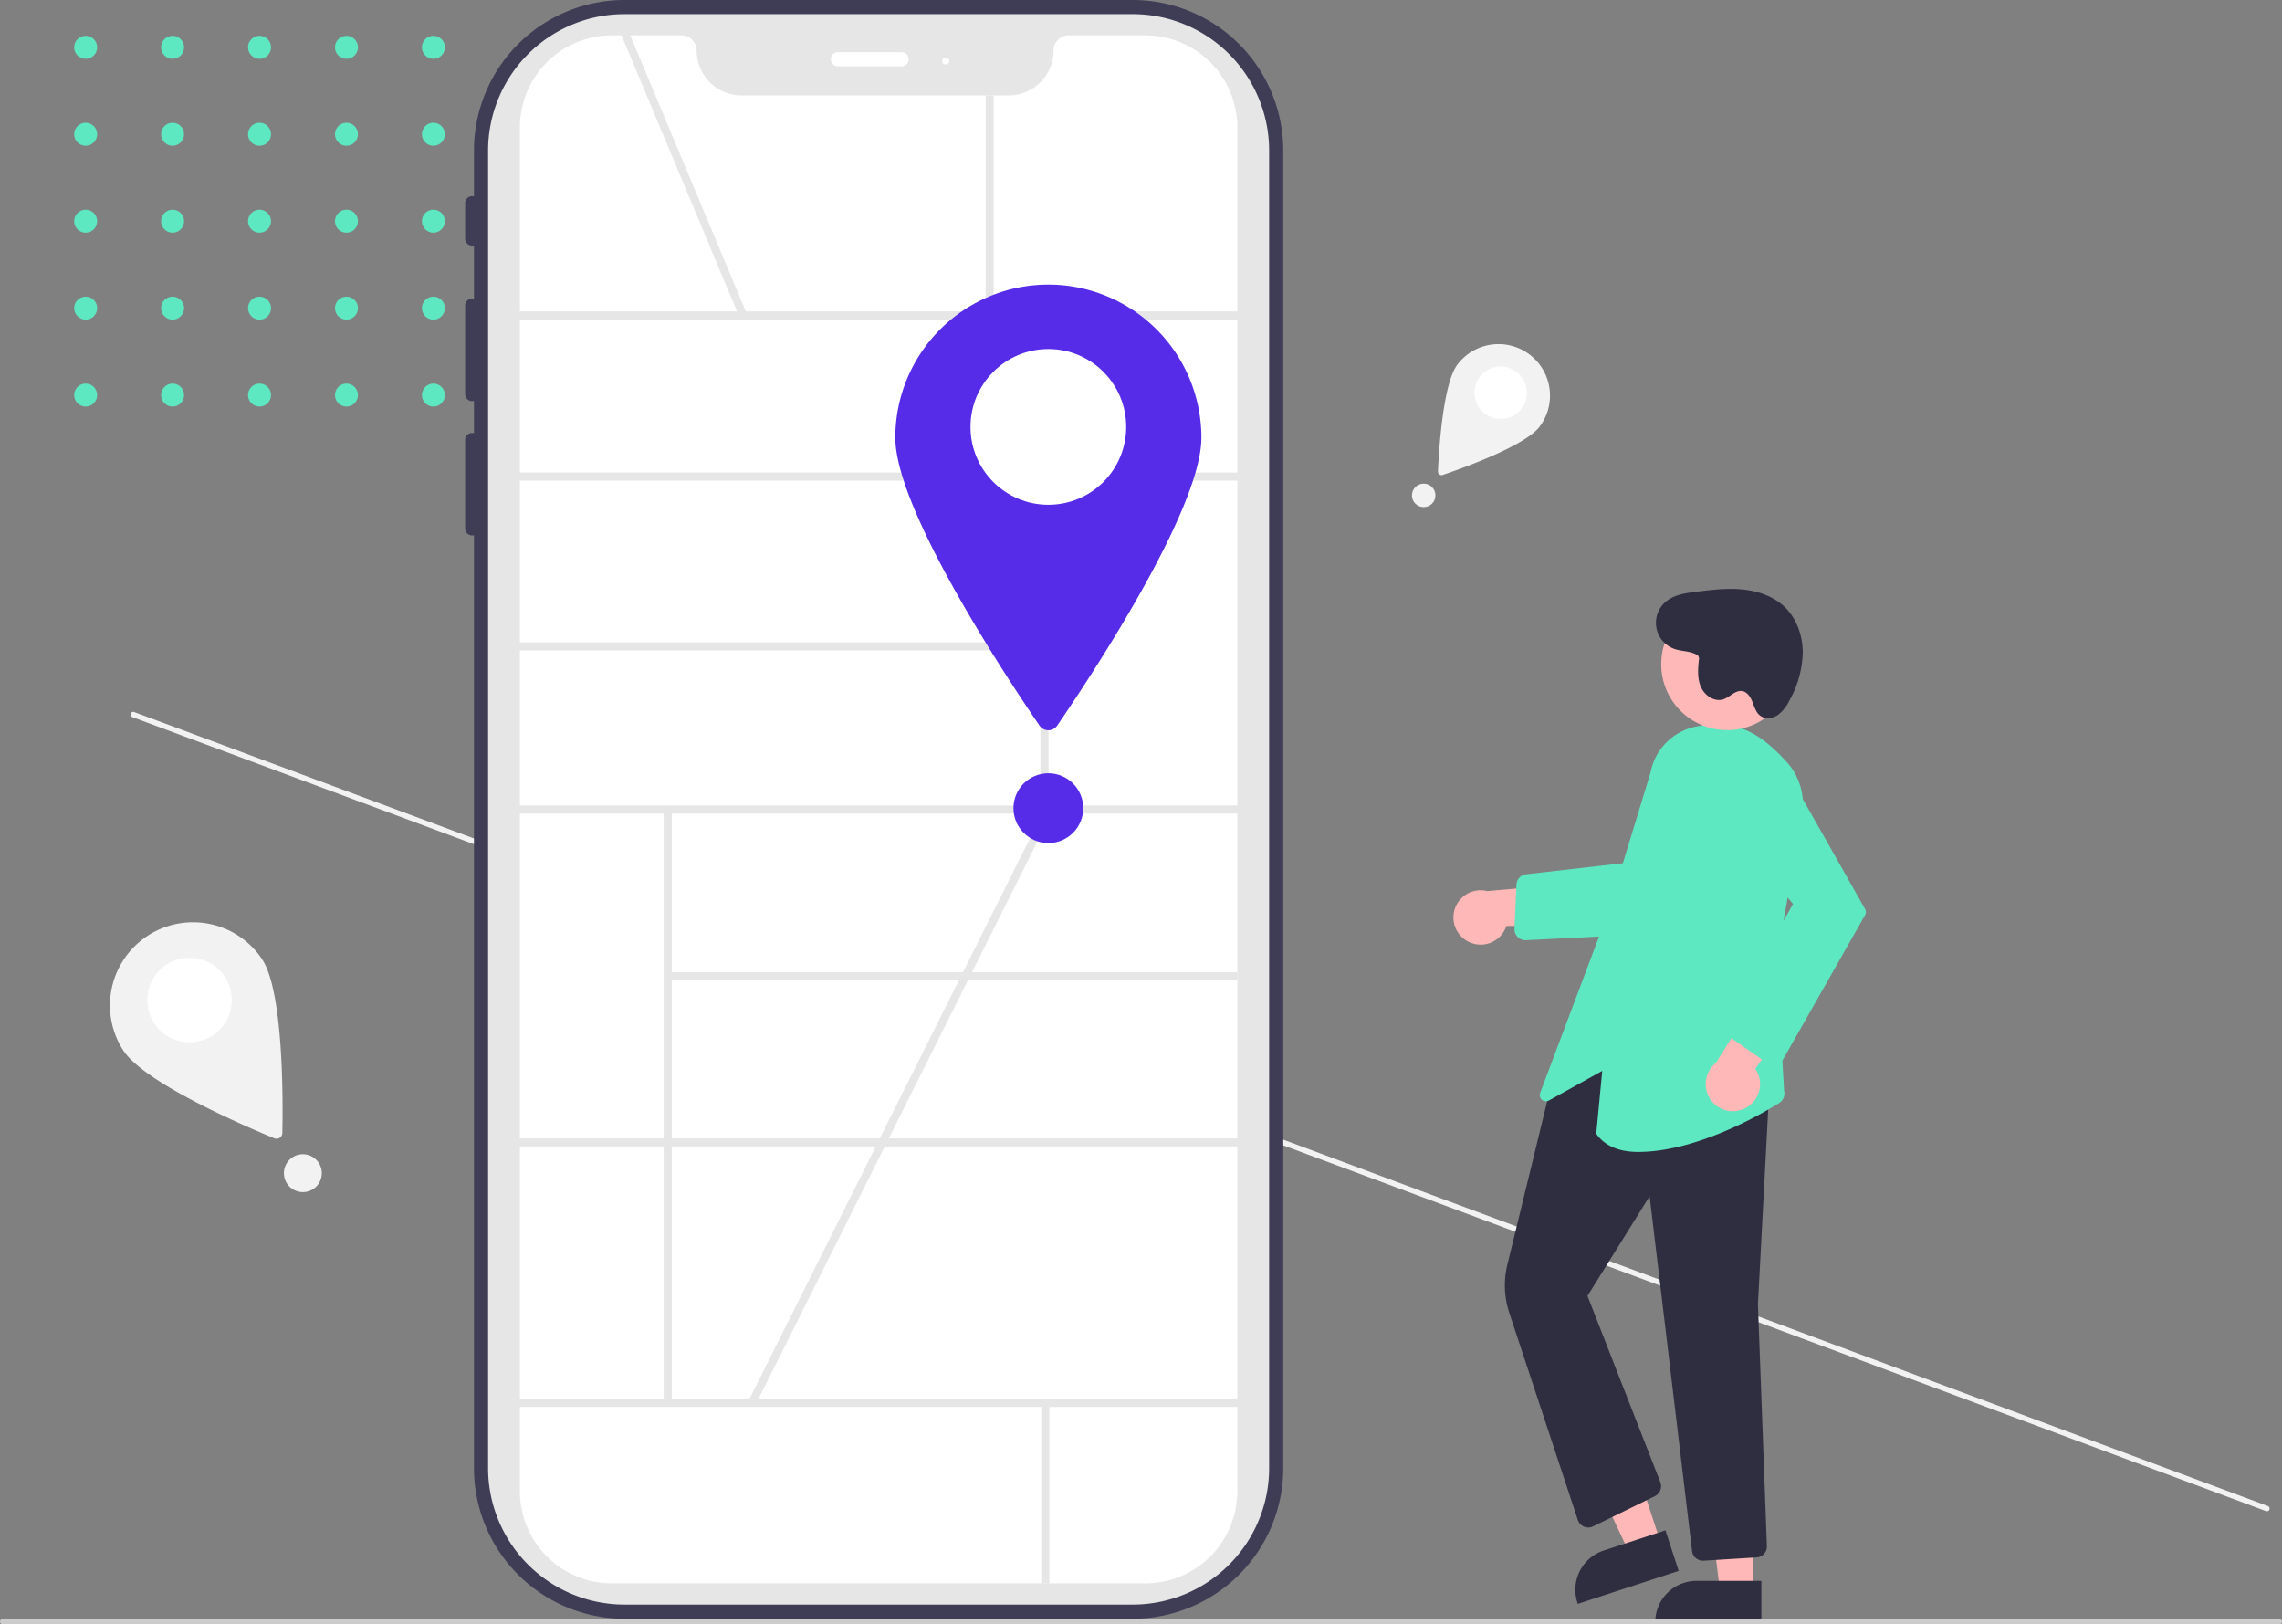 <?xml version="1.0" encoding="utf-8"?>
<svg id="drive_to_store" xmlns="http://www.w3.org/2000/svg" xmlns:xlink="http://www.w3.org/1999/xlink" width="892.483" height="635.238" viewBox="0 0 892.483 635.238">
  <rect x="0" y="0" width="892.483" height="635.238" fill="#808080" stroke="none"/>
  <defs>
    <clipPath id="clip-path">
      <rect width="145" height="147" fill="none"/>
    </clipPath>
  </defs>
  <path id="Tracé_10581" data-name="Tracé 10581" d="M1060.14,724.564a1.053,1.053,0,0,1-1.35.618L224.3,414.667a1.05,1.05,0,0,1,.732-1.968l834.483,310.516a1.053,1.053,0,0,1,.62,1.35Z" transform="translate(-172.57 -134.249)" fill="#f2f2f2"/>
  <path id="Tracé_10582" data-name="Tracé 10582" d="M609.385,147.5H410.54a58.9,58.9,0,0,0-58.834,58.834v17.973a2.731,2.731,0,0,0-3.455,2.667V240.8a2.731,2.731,0,0,0,3.455,2.667V264.39a2.731,2.731,0,0,0-3.455,2.667V301.61a2.731,2.731,0,0,0,3.455,2.667v12.635a2.731,2.731,0,0,0-3.455,2.667v34.554a2.731,2.731,0,0,0,3.455,2.667V721.691a58.9,58.9,0,0,0,58.834,58.834H609.385a58.9,58.9,0,0,0,58.834-58.834V206.334A58.9,58.9,0,0,0,609.385,147.5ZM655.78,721.691a46.447,46.447,0,0,1-46.395,46.395H410.54a46.447,46.447,0,0,1-46.394-46.395V206.334a46.447,46.447,0,0,1,46.394-46.394H609.385a46.447,46.447,0,0,1,46.394,46.395Z" transform="translate(-166.341 -147.5)" fill="#3f3d56"/>
  <path id="Tracé_10583" data-name="Tracé 10583" d="M608.958,774.734H410.112a53.366,53.366,0,0,1-53.305-53.305V206.07a53.366,53.366,0,0,1,53.305-53.305H608.958a53.366,53.366,0,0,1,53.305,53.305V721.428a53.366,53.366,0,0,1-53.305,53.305Z" transform="translate(-165.913 -147.237)" fill="#e6e6e6"/>
  <path id="Tracé_10584" data-name="Tracé 10584" d="M613.279,766.046H404.606a35.993,35.993,0,0,1-35.952-35.952V196.615a35.993,35.993,0,0,1,35.952-35.952H431.82a5.949,5.949,0,0,1,5.942,5.942,17.574,17.574,0,0,0,17.554,17.555H559.8a17.574,17.574,0,0,0,17.555-17.555,5.949,5.949,0,0,1,5.942-5.942h29.977a35.993,35.993,0,0,1,35.952,35.952V730.094A35.993,35.993,0,0,1,613.279,766.046Z" transform="translate(-165.321 -146.842)" fill="#fff"/>
  <path id="Tracé_10585" data-name="Tracé 10585" d="M512.137,172.445H487.259a2.764,2.764,0,1,1,0-5.529h24.879a2.764,2.764,0,1,1,0,5.529Z" transform="translate(-159.531 -146.53)" fill="#fff"/>
  <circle id="Ellipse_1344" data-name="Ellipse 1344" cx="1.382" cy="1.382" r="1.382" transform="translate(368.501 22.46)" fill="#fff"/>
  <rect id="Rectangle_2431" data-name="Rectangle 2431" width="294.296" height="3.15" transform="translate(196.336 121.798)" fill="#e6e6e6"/>
  <rect id="Rectangle_2432" data-name="Rectangle 2432" width="294.296" height="3.15" transform="translate(196.336 184.797)" fill="#e6e6e6"/>
  <rect id="Rectangle_2433" data-name="Rectangle 2433" width="294.296" height="3.15" transform="translate(196.336 314.994)" fill="#e6e6e6"/>
  <rect id="Rectangle_2434" data-name="Rectangle 2434" width="294.296" height="3.15" transform="translate(196.336 445.192)" fill="#e6e6e6"/>
  <rect id="Rectangle_2435" data-name="Rectangle 2435" width="294.296" height="3.15" transform="translate(196.336 547.04)" fill="#e6e6e6"/>
  <rect id="Rectangle_2436" data-name="Rectangle 2436" width="3.15" height="193.196" transform="translate(406.912 123.373)" fill="#e6e6e6"/>
  <rect id="Rectangle_2437" data-name="Rectangle 2437" width="3.15" height="232.102" transform="translate(259.584 316.512)" fill="#e6e6e6"/>
  <rect id="Rectangle_2438" data-name="Rectangle 2438" width="222.752" height="3.15" transform="translate(261.159 380.18)" fill="#e6e6e6"/>
  <rect id="Rectangle_2439" data-name="Rectangle 2439" width="3.15" height="70.589" transform="translate(407.25 548.615)" fill="#e6e6e6"/>
  <rect id="Rectangle_2440" data-name="Rectangle 2440" width="205.153" height="3.15" transform="translate(202.808 251.186)" fill="#e6e6e6"/>
  <rect id="Rectangle_2441" data-name="Rectangle 2441" width="3.15" height="120.255" transform="translate(242.747 13.047) rotate(-22.709)" fill="#e6e6e6"/>
  <rect id="Rectangle_2442" data-name="Rectangle 2442" width="3.15" height="86.055" transform="translate(385.481 37.318)" fill="#e6e6e6"/>
  <path id="Tracé_10586" data-name="Tracé 10586" d="M628.188,313.349c0,28.224-43.637,93.99-56.389,112.607a4.191,4.191,0,0,1-6.92,0c-12.752-18.617-56.389-84.384-56.389-112.607a59.849,59.849,0,0,1,119.7,0Z" transform="translate(-158.332 -142.202)" fill="#572ce8"/>
  <circle id="Ellipse_1345" data-name="Ellipse 1345" cx="30.449" cy="30.449" r="30.449" transform="translate(379.557 136.497)" fill="#fff"/>
  <rect id="Rectangle_2443" data-name="Rectangle 2443" width="257.646" height="3.15" transform="translate(292.698 547.873) rotate(-63.412)" fill="#e6e6e6"/>
  <path id="Tracé_10587" data-name="Tracé 10587" d="M722.028,499.213a10.558,10.558,0,0,0,15.033-6.011l37.515-.649-11.014-16.089-33.937,3.082a10.616,10.616,0,0,0-7.6,19.667Z" transform="translate(-147.942 -131.058)" fill="#ffb8b8"/>
  <path id="Tracé_10588" data-name="Tracé 10588" d="M743.413,499.149a4.306,4.306,0,0,1-4.3-4.5l.758-17.2a4.286,4.286,0,0,1,3.81-4.087l43.46-4.984-1.457,28.666-42.057,2.1Q743.519,499.149,743.413,499.149Z" transform="translate(-146.806 -131.462)" fill="#5de8c1"/>
  <path id="Tracé_10589" data-name="Tracé 10589" d="M620.211,577l-12.236,4-21.238-45.3,18.06-5.9Z" transform="translate(29.325 26.48)" fill="#ffb8b8"/>
  <path id="Tracé_10590" data-name="Tracé 10590" d="M802.2,733.336l-39.455,12.886-.163-.5a16.155,16.155,0,0,1,10.341-20.373h0l24.1-7.871Z" transform="translate(-145.672 -119.012)" fill="#2f2e41"/>
  <path id="Tracé_10591" data-name="Tracé 10591" d="M653.848,595.16H640.976l-6.124-49.651h19Z" transform="translate(31.73 27.265)" fill="#ffb8b8"/>
  <path id="Tracé_10592" data-name="Tracé 10592" d="M833.047,752.974H791.54v-.525A16.155,16.155,0,0,1,807.7,736.293h25.352Z" transform="translate(-144.185 -118.072)" fill="#2f2e41"/>
  <path id="Tracé_10593" data-name="Tracé 10593" d="M813.011,738.706a4.308,4.308,0,0,1-4.271-3.793l-16.6-138.75-24.294,39,28.5,72.844a4.332,4.332,0,0,1-2.116,5.437l-24.181,11.833a4.3,4.3,0,0,1-5.979-2.514l-26.8-80.962a34.206,34.206,0,0,1-.761-18.867l17.327-71.106.2-.111,39.058-21.394.224.082,46,16.789-4.814,91.157,3.5,94.612a4.281,4.281,0,0,1-4.036,4.456L813.28,738.7C813.19,738.7,813.1,738.706,813.011,738.706Z" transform="translate(-146.984 -128.366)" fill="#2f2e41"/>
  <path id="Tracé_10594" data-name="Tracé 10594" d="M787.024,584.494c-6.872,0-12.662-1.957-16.284-6.934l-.117-.16,2.344-24.6L752.12,564.376a2.415,2.415,0,0,1-3.432-2.962l26-69.045,17.166-56.245a22.612,22.612,0,0,1,18.226-18.056h0c15.293-2.809,24.4,2.351,34.919,13.8a24.763,24.763,0,0,1,6.117,20.891l-9.95,56.868,2.924,50.988a4.3,4.3,0,0,1-1.866,4.692C834.091,570.484,809.156,584.492,787.024,584.494Z" transform="translate(-146.335 -134.014)" fill="#5de8c1"/>
  <circle id="Ellipse_1346" data-name="Ellipse 1346" cx="25.789" cy="25.789" r="25.789" transform="translate(649.693 233.96)" fill="#ffb8b8"/>
  <path id="Tracé_10595" data-name="Tracé 10595" d="M825.444,562.668a10.558,10.558,0,0,0,4.276-15.615l22.117-30.309-19.476-.924-18.017,28.924a10.616,10.616,0,0,0,11.1,17.924Z" transform="translate(-143.245 -129.091)" fill="#ffb8b8"/>
  <path id="Tracé_10596" data-name="Tracé 10596" d="M837.215,549.858a4.31,4.31,0,0,1-3.071-.731L819.5,538.917a4.287,4.287,0,0,1-1.29-5.639L844.279,486.9l-26.217-31.558a15.522,15.522,0,1,1,25.445-17.57l28.948,51.093a2.425,2.425,0,0,1,0,2.383l-32.1,56.476a4.315,4.315,0,0,1-2.794,2.072C837.443,549.821,837.33,549.842,837.215,549.858Z" transform="translate(-143.038 -133.385)" fill="#5de8c1"/>
  <path id="Tracé_10597" data-name="Tracé 10597" d="M809.3,383.469c-2.552-1.905-6.086-1.608-9.11-2.607a10.815,10.815,0,0,1-3.827-18.324c3.266-2.927,7.914-3.591,12.266-4.127,5.963-.734,11.985-1.468,17.965-.885s12,2.6,16.371,6.726c4.819,4.545,7.193,11.312,7.208,17.937a39.987,39.987,0,0,1-5.315,18.935,14.841,14.841,0,0,1-4.507,5.559c-2.012,1.328-4.846,1.675-6.784.241-1.674-1.239-2.287-3.41-3.044-5.351s-2.047-4.008-4.109-4.308c-2.655-.386-4.681,2.314-7.214,3.2-3.543,1.235-7.479-1.5-8.924-4.96s-1.065-7.381-.659-11.111" transform="translate(-145.124 -127.013)" fill="#2f2e41"/>
  <path id="Tracé_10598" data-name="Tracé 10598" d="M1067.483,751.55a1.053,1.053,0,0,1-1.05,1.05H176.05a1.05,1.05,0,0,1,0-2.1h890.383A1.053,1.053,0,0,1,1067.483,751.55Z" transform="translate(-175 -117.362)" fill="#ccc"/>
  <circle id="Ellipse_1347" data-name="Ellipse 1347" cx="13.65" cy="13.65" r="13.65" transform="translate(396.357 302.394)" fill="#572ce8"/>
  <path id="Tracé_10599" data-name="Tracé 10599" d="M750.4,307.9c-5.7,7.6-30.731,16.487-37.924,18.923a1.411,1.411,0,0,1-1.863-1.4c.327-7.587,1.865-34.1,7.565-41.7A20.141,20.141,0,0,1,750.4,307.9Z" transform="translate(-148.23 -141.094)" fill="#f2f2f2"/>
  <circle id="Ellipse_1348" data-name="Ellipse 1348" cx="10.247" cy="10.247" r="10.247" transform="translate(576.664 143.334)" fill="#fff"/>
  <circle id="Ellipse_1349" data-name="Ellipse 1349" cx="4.594" cy="4.594" r="4.594" transform="translate(552.204 189.124)" fill="#f2f2f2"/>
  <path id="Tracé_10600" data-name="Tracé 10600" d="M275.517,505.54c8.388,12.816,8.12,55.649,7.863,67.893a2.275,2.275,0,0,1-3.142,2.057c-11.324-4.663-50.685-21.558-59.074-34.374a32.481,32.481,0,0,1,54.353-35.576Z" transform="translate(-172.958 -130.34)" fill="#f2f2f2"/>
  <circle id="Ellipse_1350" data-name="Ellipse 1350" cx="16.525" cy="16.525" r="16.525" transform="translate(57.609 374.556)" fill="#fff"/>
  <circle id="Ellipse_1351" data-name="Ellipse 1351" cx="7.408" cy="7.408" r="7.408" transform="translate(111.04 451.377)" fill="#f2f2f2"/>
  <g id="Pattern_Dot_Vert" data-name="Pattern Dot Vert" transform="translate(29 14)">
    <g id="Grille_de_répétition_39" data-name="Grille de répétition 39" clip-path="url(#clip-path)">
      <g transform="translate(-655 -193)">
        <circle id="Ellipse_8" data-name="Ellipse 8" cx="4.5" cy="4.5" r="4.5" transform="translate(655 193)" fill="#5de8c1"/>
      </g>
      <g transform="translate(-621 -193)">
        <circle id="Ellipse_8-2" data-name="Ellipse 8" cx="4.5" cy="4.5" r="4.5" transform="translate(655 193)" fill="#5de8c1"/>
      </g>
      <g transform="translate(-587 -193)">
        <circle id="Ellipse_8-3" data-name="Ellipse 8" cx="4.5" cy="4.5" r="4.5" transform="translate(655 193)" fill="#5de8c1"/>
      </g>
      <g transform="translate(-553 -193)">
        <circle id="Ellipse_8-4" data-name="Ellipse 8" cx="4.5" cy="4.5" r="4.5" transform="translate(655 193)" fill="#5de8c1"/>
      </g>
      <g transform="translate(-519 -193)">
        <circle id="Ellipse_8-5" data-name="Ellipse 8" cx="4.5" cy="4.5" r="4.5" transform="translate(655 193)" fill="#5de8c1"/>
      </g>
      <g transform="translate(-655 -159)">
        <circle id="Ellipse_8-6" data-name="Ellipse 8" cx="4.5" cy="4.5" r="4.5" transform="translate(655 193)" fill="#5de8c1"/>
      </g>
      <g transform="translate(-621 -159)">
        <circle id="Ellipse_8-7" data-name="Ellipse 8" cx="4.5" cy="4.5" r="4.5" transform="translate(655 193)" fill="#5de8c1"/>
      </g>
      <g transform="translate(-587 -159)">
        <circle id="Ellipse_8-8" data-name="Ellipse 8" cx="4.5" cy="4.5" r="4.5" transform="translate(655 193)" fill="#5de8c1"/>
      </g>
      <g transform="translate(-553 -159)">
        <circle id="Ellipse_8-9" data-name="Ellipse 8" cx="4.5" cy="4.5" r="4.5" transform="translate(655 193)" fill="#5de8c1"/>
      </g>
      <g transform="translate(-519 -159)">
        <circle id="Ellipse_8-10" data-name="Ellipse 8" cx="4.5" cy="4.5" r="4.5" transform="translate(655 193)" fill="#5de8c1"/>
      </g>
      <g transform="translate(-655 -125)">
        <circle id="Ellipse_8-11" data-name="Ellipse 8" cx="4.5" cy="4.5" r="4.5" transform="translate(655 193)" fill="#5de8c1"/>
      </g>
      <g transform="translate(-621 -125)">
        <circle id="Ellipse_8-12" data-name="Ellipse 8" cx="4.5" cy="4.5" r="4.5" transform="translate(655 193)" fill="#5de8c1"/>
      </g>
      <g transform="translate(-587 -125)">
        <circle id="Ellipse_8-13" data-name="Ellipse 8" cx="4.5" cy="4.5" r="4.5" transform="translate(655 193)" fill="#5de8c1"/>
      </g>
      <g transform="translate(-553 -125)">
        <circle id="Ellipse_8-14" data-name="Ellipse 8" cx="4.5" cy="4.5" r="4.5" transform="translate(655 193)" fill="#5de8c1"/>
      </g>
      <g transform="translate(-519 -125)">
        <circle id="Ellipse_8-15" data-name="Ellipse 8" cx="4.5" cy="4.5" r="4.5" transform="translate(655 193)" fill="#5de8c1"/>
      </g>
      <g transform="translate(-655 -91)">
        <circle id="Ellipse_8-16" data-name="Ellipse 8" cx="4.5" cy="4.5" r="4.5" transform="translate(655 193)" fill="#5de8c1"/>
      </g>
      <g transform="translate(-621 -91)">
        <circle id="Ellipse_8-17" data-name="Ellipse 8" cx="4.5" cy="4.5" r="4.5" transform="translate(655 193)" fill="#5de8c1"/>
      </g>
      <g transform="translate(-587 -91)">
        <circle id="Ellipse_8-18" data-name="Ellipse 8" cx="4.5" cy="4.5" r="4.5" transform="translate(655 193)" fill="#5de8c1"/>
      </g>
      <g transform="translate(-553 -91)">
        <circle id="Ellipse_8-19" data-name="Ellipse 8" cx="4.5" cy="4.5" r="4.5" transform="translate(655 193)" fill="#5de8c1"/>
      </g>
      <g transform="translate(-519 -91)">
        <circle id="Ellipse_8-20" data-name="Ellipse 8" cx="4.5" cy="4.5" r="4.5" transform="translate(655 193)" fill="#5de8c1"/>
      </g>
      <g transform="translate(-655 -57)">
        <circle id="Ellipse_8-21" data-name="Ellipse 8" cx="4.5" cy="4.5" r="4.5" transform="translate(655 193)" fill="#5de8c1"/>
      </g>
      <g transform="translate(-621 -57)">
        <circle id="Ellipse_8-22" data-name="Ellipse 8" cx="4.5" cy="4.5" r="4.5" transform="translate(655 193)" fill="#5de8c1"/>
      </g>
      <g transform="translate(-587 -57)">
        <circle id="Ellipse_8-23" data-name="Ellipse 8" cx="4.5" cy="4.5" r="4.5" transform="translate(655 193)" fill="#5de8c1"/>
      </g>
      <g transform="translate(-553 -57)">
        <circle id="Ellipse_8-24" data-name="Ellipse 8" cx="4.5" cy="4.5" r="4.5" transform="translate(655 193)" fill="#5de8c1"/>
      </g>
      <g transform="translate(-519 -57)">
        <circle id="Ellipse_8-25" data-name="Ellipse 8" cx="4.5" cy="4.5" r="4.5" transform="translate(655 193)" fill="#5de8c1"/>
      </g>
    </g>
  </g>
</svg>
